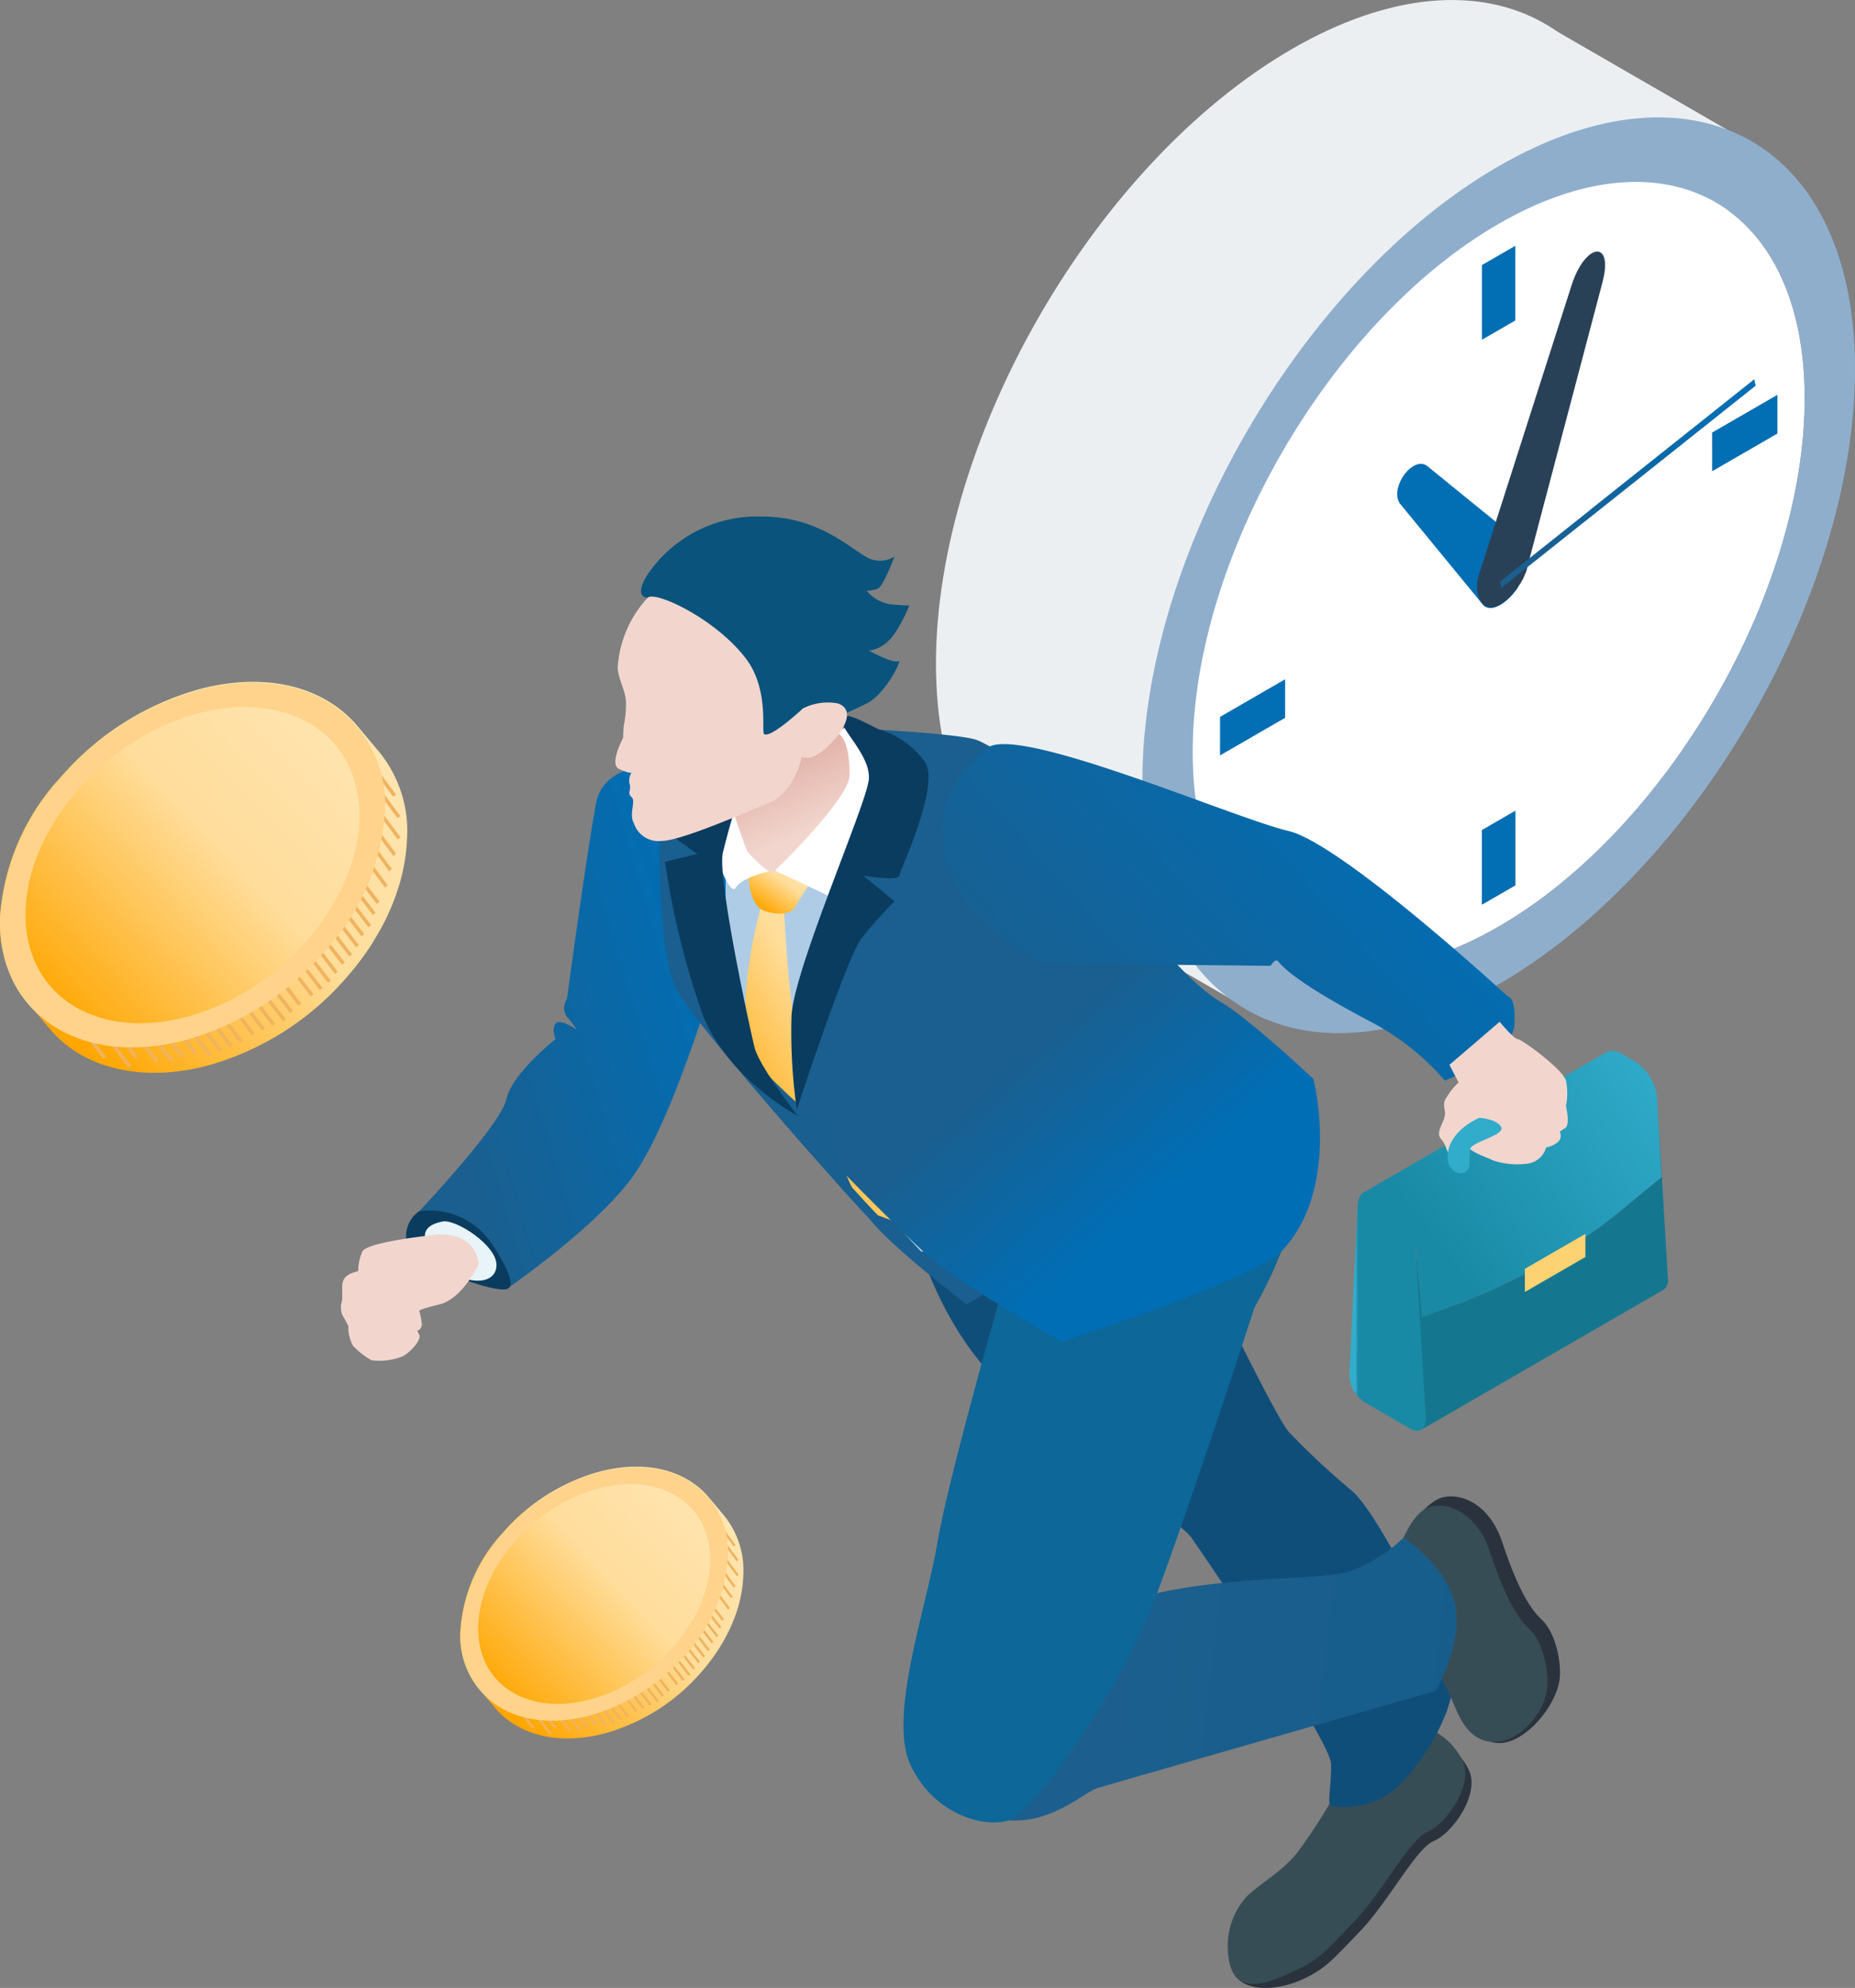 <svg xmlns="http://www.w3.org/2000/svg" xmlns:xlink="http://www.w3.org/1999/xlink" width="173.832" height="186.205" viewBox="0 0 173.832 186.205">
  <rect x="0" y="0" width="173.832" height="186.205" fill="#808080" stroke="none"/>
  <defs>
    <linearGradient id="linear-gradient" x1="0.151" y1="0.802" x2="0.94" y2="0.399" gradientUnits="objectBoundingBox">
      <stop offset="0" stop-color="#1a5f8f"/>
      <stop offset="1" stop-color="#006eb5"/>
    </linearGradient>
    <linearGradient id="linear-gradient-2" x1="-1.801" y1="1.35" x2="-1.751" y2="1.35" gradientUnits="objectBoundingBox">
      <stop offset="0" stop-color="#072c47"/>
      <stop offset="1" stop-color="#104e7a"/>
    </linearGradient>
    <linearGradient id="linear-gradient-3" x1="0.151" y1="0.802" x2="0.867" y2="0.046" gradientUnits="objectBoundingBox">
      <stop offset="0" stop-color="#1a5f8f"/>
      <stop offset="1" stop-color="#186092"/>
      <stop offset="1" stop-color="#006eb5"/>
    </linearGradient>
    <linearGradient id="linear-gradient-4" x1="0.367" y1="0.256" x2="1.175" y2="0.306" gradientUnits="objectBoundingBox">
      <stop offset="0" stop-color="#1c5f8e"/>
      <stop offset="1" stop-color="#155d8b"/>
    </linearGradient>
    <linearGradient id="linear-gradient-5" x1="0.405" y1="0.288" x2="0.64" y2="0.699" gradientUnits="objectBoundingBox">
      <stop offset="0" stop-color="#e3b5ab"/>
      <stop offset="0.883" stop-color="#f2d6ce"/>
    </linearGradient>
    <linearGradient id="linear-gradient-6" x1="1.169" y1="-0.075" x2="0.15" y2="0.879" gradientUnits="objectBoundingBox">
      <stop offset="0" stop-color="#ffebc2"/>
      <stop offset="0.576" stop-color="#ffdd9b"/>
      <stop offset="1" stop-color="#ffa600"/>
    </linearGradient>
    <linearGradient id="linear-gradient-8" x1="-3.006" y1="3.116" x2="-2.939" y2="3.116" gradientUnits="objectBoundingBox">
      <stop offset="0" stop-color="#105b91"/>
      <stop offset="1" stop-color="#0a3c5f"/>
    </linearGradient>
    <linearGradient id="linear-gradient-10" x1="0.38" y1="0.557" x2="0.59" y2="0.823" xlink:href="#linear-gradient"/>
    <linearGradient id="linear-gradient-14" x1="1.077" y1="0.082" x2="0.211" y2="0.679" gradientUnits="objectBoundingBox">
      <stop offset="0" stop-color="#31adcc"/>
      <stop offset="1" stop-color="#198aa6"/>
    </linearGradient>
    <linearGradient id="linear-gradient-15" x1="0.081" y1="2.837" x2="0.113" y2="2.837" xlink:href="#linear-gradient-14"/>
  </defs>
  <g id="solution_obj2" transform="translate(-4980.261 2927.68)">
    <g id="グループ_38802" data-name="グループ 38802" transform="translate(4 -174.203)">
      <path id="パス_934715" data-name="パス 934715" d="M27.266,136.99,45.95,147.774l46.677-81.32L72.071,54.586Z" transform="translate(5048.905 -2805.805)" fill="#eceff2"/>
      <path id="パス_934716" data-name="パス 934716" d="M88.85,77.228c0,21.126-14.974,46.968-33.4,57.606s-33.385,2.076-33.385-19.05S37.041,68.83,55.452,58.2s33.4-2.1,33.4,19.026" transform="translate(5041.905 -2807.101)" fill="#eceff2"/>
      <path id="パス_934717" data-name="パス 934717" d="M40.982,111.083v-3.606l-6.1,3.517V114.6ZM81.009,87.972,87.1,84.452V80.846l-6.093,3.519Zm3.93-8.587L63.928,96.092l6.76-25.687c1.175-4.2-1.638-3.869-2.914.328l-7.041,22-6.349-5.159C53,86.3,50.55,89.753,51.854,91.156l7.717,9.4c.7.68,2.114-.084,3.193-1.624a5.185,5.185,0,0,0,.516-.878,5.261,5.261,0,0,0,.279-.65,1.5,1.5,0,0,0,.113-.317l.04-.141L85.061,79.973ZM62.56,119.795,59.43,121.6v6.978l3.13-1.807ZM59.43,68.676v6.992l3.13-1.807V66.869Zm1.558-3.862c15.816-9.132,28.683-1.8,28.683,16.354S76.8,121.51,60.988,130.642s-28.669,1.79-28.669-16.361S45.184,73.939,60.988,64.814" transform="translate(5055.707 -2797.324)" fill="#fff"/>
      <path id="パス_934718" data-name="パス 934718" d="M33.413,84.262v3.606l6.093-3.519V80.742Z" transform="translate(5057.18 -2770.591)" fill="#026eb4"/>
      <path id="パス_934719" data-name="パス 934719" d="M97.09,81.913c0,21.126-14.974,46.968-33.4,57.6S30.31,141.6,30.31,120.47,45.282,73.516,63.693,62.885s33.4-2.1,33.4,19.028m-4.714,2.724c0-18.151-12.865-25.485-28.683-16.354S35.024,99.6,35.024,117.751s12.865,25.485,28.669,16.361,28.683-31.323,28.683-49.474" transform="translate(5053.002 -2800.793)" fill="#8faecc"/>
      <path id="パス_934720" data-name="パス 934720" d="M43.874,87.8v6.978L47,92.97V85.993Z" transform="translate(5071.263 -2763.523)" fill="#026eb4"/>
      <path id="パス_934721" data-name="パス 934721" d="M43.874,65.242v6.992L47,70.428V63.436Z" transform="translate(5071.263 -2793.891)" fill="#026eb4"/>
      <path id="パス_934722" data-name="パス 934722" d="M48.574,85.4c.7.68,2.114-.084,3.193-1.624.206-.293-2.032-6.2-2.032-6.2l-6.349-5.162C42.007,71.147,39.555,74.6,40.857,76Z" transform="translate(5066.705 -2782.171)" fill="#026eb4"/>
      <path id="パス_934723" data-name="パス 934723" d="M55.4,66.658s-7.083,26.849-7.128,27c-.087.192-.171.434-.279.65-.669,1.272-1.851,2.548-2.844,2.677-1.253.129-1.75-1.49-1.319-2.98l8.655-27.02c1.274-4.188,4.08-4.538,2.914-.328" transform="translate(5070.997 -2793.579)" fill="#294157"/>
      <path id="パス_934724" data-name="パス 934724" d="M45.634,76.714a1.552,1.552,0,0,0,.113-.317l.042-.143c-.066.169-.1.312-.155.46" transform="translate(5073.633 -2776.634)" fill="#2c211b"/>
      <path id="パス_934725" data-name="パス 934725" d="M47.172,86.332c-.019.031-2.48,1.973-2.48,1.973L44.6,87.7,68.4,68.77l.122.589Z" transform="translate(5072.248 -2786.709)" fill="url(#linear-gradient)"/>
      <path id="パス_934726" data-name="パス 934726" d="M53.071,72.912v3.606L59.167,73V69.393Z" transform="translate(5083.646 -2785.871)" fill="#026eb4"/>
    </g>
    <g id="グループ_38799" data-name="グループ 38799" transform="translate(5012.197 -2879.298)">
      <g id="グループ_38799-2" data-name="グループ 38799" transform="translate(-0.001 0.003)">
        <g id="グループ_38801" data-name="グループ 38801" transform="translate(0 0)">
          <path id="パス_934681" data-name="パス 934681" d="M54.681,48.739a6.1,6.1,0,0,1,3.4,3.3c.777,2.33-1.748,5.727-3.4,6.405s-4.27,5.725-6.891,8.442-3.2,3.463-5.291,4.465-5.772,1.553-6.741-.873.582-4.66,2.037-6.016,3.2-2.234,4.7-4.078a55.18,55.18,0,0,0,3.74-5.821Z" transform="translate(47.735 65.617)" fill="#2a333d"/>
          <path id="パス_934682" data-name="パス 934682" d="M54.149,48.367a6.1,6.1,0,0,1,3.4,3.3c.774,2.33-1.748,5.727-3.4,6.405s-4.27,5.725-6.891,8.442-3.2,3.463-5.291,4.465-5.19,2.426-6.159,0a6.843,6.843,0,0,1,1.455-6.891c1.457-1.359,3.2-2.231,4.7-4.076a55.183,55.183,0,0,0,3.74-5.821Z" transform="translate(47.682 65.117)" fill="#374d56"/>
          <path id="パス_934683" data-name="パス 934683" d="M42.453,42.964s1.837-3.4,3.78-3.785,4.366.971,5.434,4.174,2.231,5.92,3.688,7.278,1.931,4.39,1.675,5.821c-.486,2.719-3.81,6.443-6.335,5.666s-2.328-5.181-3.59-6.83A9.8,9.8,0,0,0,44.562,52.9s.58-8.381-2.109-9.934" transform="translate(57.155 52.661)" fill="#2a333d"/>
          <path id="パス_934684" data-name="パス 934684" d="M23.176,34.742s2.426,8.346,8.541,13.393S47.631,60.263,48.5,61.525s13.1,19.021,13.1,21.255-.387,3.881,0,3.881a7.363,7.363,0,0,0,6.307-1.844,20.627,20.627,0,0,0,4.561-7.083l.894-2.949s-6.814-15.2-9.918-17.722a70.236,70.236,0,0,1-5.725-5.338c-1.553-1.455-13.3-26.4-13.3-26.4Z" transform="translate(31.202 34.101)" fill="url(#linear-gradient-2)"/>
          <path id="パス_934685" data-name="パス 934685" d="M26.83,24.832,19.237,26s2.351,3.592,4.294,6.211,9.219,8.153,9.219,8.153L45.29,33.119c.282-.164-18.461-8.287-18.461-8.287" transform="translate(25.899 33.431)" fill="url(#linear-gradient-3)"/>
          <path id="パス_934686" data-name="パス 934686" d="M42.243,43.726s1.164-3.785,3.106-4.174,4.366.971,5.434,4.174,2.231,5.92,3.688,7.278,1.931,4.39,1.675,5.823c-.486,2.717-3.327,5.434-5.849,4.657s-2.816-4.174-4.076-5.823a9.749,9.749,0,0,0-2.546-2.389s1.255-7.994-1.434-9.547" transform="translate(56.872 53.162)" fill="#374d56"/>
          <path id="パス_934687" data-name="パス 934687" d="M33.17,52.6a31.267,31.267,0,0,1,13-6.7c7.377-1.553,14.946-1.164,17.663-1.94a14.209,14.209,0,0,0,5.15-3.2s4.167,2.813,4.845,6.405-1.844,7.956-1.844,7.956S41.516,63.853,40.253,64.24s-4.7,3.761-9.169,2.888-7.618-3.761-7.909-4.343-.971-9.122.387-9.9S33.17,52.6,33.17,52.6" transform="translate(30.622 54.87)" fill="url(#linear-gradient-4)"/>
          <path id="パス_934688" data-name="パス 934688" d="M32.273,40.625s-5.533,19.214-6.6,25.523-4.641,16.3-2.562,20.863,6.736,5.967,9.162,5.265S42.754,79.831,45.666,72.454s9.7-28.24,9.7-28.24,6.7-11.258,2.813-15.819a23.331,23.331,0,0,0-7.86-6.211s-1.746,8.637-4.754,12.034-13.3,6.405-13.3,6.405" transform="translate(30.256 29.868)" fill="#0d6799"/>
          <path id="パス_934689" data-name="パス 934689" d="M15.592,13.29a25.167,25.167,0,0,0-2.33,10.87c.293,5.53,4.174,13.2,6.309,14.071s9.608,7.473,10.385,9.8,6.6,8.444,6.6,8.444,11.9-.195,17.935-2.234,8.266-14.556,8.266-14.556l-5.462-3.153L53.365,19.5s-5.65-9.219-11.377-10.19-26.4,3.979-26.4,3.979" transform="translate(17.824 12.367)" fill="#aecce5"/>
          <path id="パス_934690" data-name="パス 934690" d="M29.3,10.98l-5.42-3.128s-2.051,1.194-5.739,2.942-3.7,6.992-3.7,6.992a10.581,10.581,0,0,1,2.684,1.455c1.687,1.272,1.875,3.341,3.078,3.667,1.964.53,6.668-.617,6.668-.617S34.543,17.744,29.3,10.98" transform="translate(19.447 10.571)" fill="url(#linear-gradient-5)"/>
          <path id="パス_934691" data-name="パス 934691" d="M17.593,15.609s-2.94,10.2-.392,14.92,11.365,13.9,11.365,13.9l4.308,1.591,1.959-2.283S25.04,36.958,22.72,33.758,19.8,16.139,19.8,16.139Z" transform="translate(21.759 21.015)" fill="url(#linear-gradient-6)"/>
          <path id="パス_934691_-_アウトライン" data-name="パス 934691 - アウトライン" d="M17.245,15.011l3.04.73.016.377c0,.036.154,3.637.587,7.58.395,3.591,1.1,8.2,2.237,9.766,2.244,3.095,11.9,9.8,11.994,9.863l.456.316-2.547,2.968L28.286,44.86l-.08-.083c-.362-.377-8.9-9.285-11.445-14.011-1.108-2.053-1.382-5.261-.815-9.534a43.719,43.719,0,0,1,1.167-5.762Zm2.074,1.527-1.37-.329c-.524,2.021-2.43,10.15-.308,14.083C20,34.664,27.966,43.076,28.848,44l3.873,1.43,1.373-1.6c-1.984-1.395-9.7-6.911-11.78-9.781C21.3,32.652,20.486,29.2,19.893,23.8,19.538,20.572,19.37,17.569,19.319,16.538Z" transform="translate(21.759 21.015)" fill="rgba(0,0,0,0)"/>
          <path id="パス_934692" data-name="パス 934692" d="M23.071,14.188s-3.785.873-4.852.486a14.025,14.025,0,0,1-1.945-.894s-.256,4.038,1.586,4.62,2.637-.113,2.637-.113Z" transform="translate(21.893 18.552)" fill="url(#linear-gradient-6)"/>
          <path id="パス_934692_-_アウトライン" data-name="パス 934692 - アウトライン" d="M15.826,12.946l.7.4a13.652,13.652,0,0,0,1.867.858,2.012,2.012,0,0,0,.64.069,23.51,23.51,0,0,0,3.929-.572l1.18-.272-3.257,5.186-.055.048a2.467,2.467,0,0,1-1.6.469,5.075,5.075,0,0,1-1.516-.256c-.961-.3-1.575-1.289-1.827-2.929a11.411,11.411,0,0,1-.107-2.2Zm3.2,2.327a2.949,2.949,0,0,1-.982-.129c-.487-.178-.934-.377-1.283-.546.038,1.211.3,3.025,1.245,3.325a4.085,4.085,0,0,0,1.215.209,1.789,1.789,0,0,0,.9-.2l1.9-3.021A18.261,18.261,0,0,1,19.03,15.273Z" transform="translate(21.893 18.552)" fill="rgba(0,0,0,0)"/>
          <path id="パス_934693" data-name="パス 934693" d="M5.73,27.754a12.136,12.136,0,0,1-1.893.826,2.814,2.814,0,0,0-1.114,3.153c.486,1.795,8.559,4.775,9.463,4.076s2.328-7.377-1.021-8.346a7.146,7.146,0,0,0-5.434.291" transform="translate(3.521 36.479)" fill="url(#linear-gradient-8)"/>
          <path id="パス_934694" data-name="パス 934694" d="M24.331,8.412s-1.645.249-1.037.6,1.037,1.633,1.037,3.867-6.987,8.965-6.987,8.965L24.718,25.3s4.174-9.122,3.787-12.325-2.621-4.561-4.174-4.561" transform="translate(23.35 11.325)" fill="#fff"/>
          <path id="パス_934695" data-name="パス 934695" d="M29.387,10.272s-8.733-1.964-9.7,3.29-2.717,18.289-2.717,18.289a1.449,1.449,0,0,0,0,1.664,9.661,9.661,0,0,1,.922,1.213s-1.6-1.117-1.99-.582,0,1.455,0,1.455-4.076,3.2-4.61,5.629S3.137,51.71,3.137,51.71a7.045,7.045,0,0,1,6.551,2.717c2.377,3.4,1.99,4.32,1.99,4.32s8.2-5.678,11.5-10.335,6.358-14.7,7.668-18.39,1.795-18.632-1.457-19.749" transform="translate(4.224 13.346)" fill="url(#linear-gradient)"/>
          <path id="パス_934696" data-name="パス 934696" d="M15.915,10.77s1.694,5.455,2.119,6.178a11.572,11.572,0,0,0,1.957,1.781s-2.522.561-3.1,1.532-2.37-3.836-1.844-4.735.873-4.756.873-4.756" transform="translate(20.122 14.5)" fill="#fff"/>
          <path id="パス_934697" data-name="パス 934697" d="M24.133,8.463s9.261.462,11.006,1.044,12.52,7.234,13.393,11.964,6.7,10.931,9.514,12.581S66.768,41.3,66.768,41.3s2.633,10.23-3.015,16.15c-2.393,2.511-20.558,8.442-20.558,8.442s-8.883-5.047-11.753-7.374-12.7-12.564-12.7-12.564a26.823,26.823,0,0,1,.687-14.085c1.722-5.084,7.076-14.111,7.271-17.7a7.148,7.148,0,0,0-2.564-5.7" transform="translate(24.381 11.394)" fill="url(#linear-gradient-10)"/>
          <path id="パス_934698" data-name="パス 934698" d="M12.808,10.766,19.9,9.818l.192,1.553s-.873,3.076-1.94,6.957S20.532,35.4,21.355,37.15s7.06,6.978,7.06,6.978,2.736,6.837,3.9,8.294-15.72-17.276-17.951-21.3-1.556-20.354-1.556-20.354" transform="translate(17.113 13.218)" fill="url(#linear-gradient-3)"/>
          <path id="パス_934699" data-name="パス 934699" d="M26.365,9.271c-.373-.023-3.548-2.053-3.663-1.037s2.722,3.421,2.567,5.652S18.2,31.744,18.019,36.111a51.05,51.05,0,0,0,.5,8.733s4.657-14.265,6.112-16.107a41.38,41.38,0,0,1,3.036-3.4l-2.938-2.421s3.3.587,3.4,0,3.787-8.35,2.426-10.584a8.118,8.118,0,0,0-4.183-3.062" transform="translate(24.217 10.703)" fill="url(#linear-gradient-8)"/>
          <path id="パス_934700" data-name="パス 934700" d="M12.953,21.23l3.024-.72-2.353-1.685a36.64,36.64,0,0,1,3.613-7.86c1.94-2.719,2.426-2.719,2.426-2.719l1.053,4.369a75.91,75.91,0,0,0-2.365,7.83C17.883,22.969,20.9,36.859,21.329,38.6c.458,1.844,4.059,6.431,4.059,6.431s-6.56-3.426-8.937-9.54a75.267,75.267,0,0,1-3.5-14.256" transform="translate(17.439 11.102)" fill="url(#linear-gradient-8)"/>
          <path id="パス_934701" data-name="パス 934701" d="M12.349,9.5,12.616,7.6s-1.408.038,0-2.182A12.4,12.4,0,0,1,23.3,0C29.2-.037,32.327,3.785,33.712,4.04a2.51,2.51,0,0,0,2.027-.293s-1.046,2.839-1.591,3.022a3.62,3.62,0,0,1-1.021.181,3.719,3.719,0,0,0,2.257,1.274c1.309.11,1.748.11,1.748.11s-1.056,2.618-2.076,3.421a3.129,3.129,0,0,1-1.713.8s2.332,1.274,2.769.983-1.1,2.874-2.769,3.857a30,30,0,0,1-4.655,1.952s-4.73,4.779-7.532,2.816S12.349,9.5,12.349,9.5" transform="translate(16.143 0)" fill="#09537c"/>
          <path id="パス_934702" data-name="パス 934702" d="M13.994,3.3a10.581,10.581,0,0,0-2.813,6.6c.1,1.068.678,2.037.774,3.008a10.025,10.025,0,0,1-.192,2.328c-.073.838-.073,1.2-.073,1.2s-1.347,2.475-.364,2.912,1.154.338,1.154.338a1.388,1.388,0,0,0-.174,1.082c.183.547-.272.8.174,1.2s-.282,1.565.228,2.475a2.417,2.417,0,0,0,2.548,1.638c1.734.031,7.63-2.548,10.091-3.569s3.083-4.329,3.083-4.329.946.617,2.691-1.2,2.074-3.311.692-3.785a5.147,5.147,0,0,0-3.275.474s-3.09,2.893-3.648,2.384c-.239-.221.488-4.179-1.68-7.044C20.359,5.249,14.679,2.623,13.994,3.3" transform="translate(14.765 4.303)" fill="#f2d6ce"/>
          <path id="パス_934703" data-name="パス 934703" d="M5.042,28.149c1.218-.225,4.979,2.184,5.026,4.026S7.6,34.118,5.9,32.856s-4.28-4.076-.854-4.707" transform="translate(4.519 37.878)" fill="#e8f4f7"/>
          <path id="パス_934704" data-name="パス 934704" d="M8.329,28.755s-.549.059-1.321.164c-1.769.242-4.716.732-4.986,1.34a4.5,4.5,0,0,0-.389,1.795c0,.145-1.5.145-1.5,1.457V34.82a2.025,2.025,0,0,0,0,1.359c.291.486.582,1.068.582,1.068a3.428,3.428,0,0,0,.436,1.844A7.068,7.068,0,0,0,2.9,40.449a6.1,6.1,0,0,0,2.813-.34c.922-.436,1.844-1.649,1.649-2.037l-.192-.389A.649.649,0,0,0,7.6,37.1a6.254,6.254,0,0,0-.244-1.262s-.291-.1,1.893-.629,3.688-3.787,3.688-3.787-.211-3.369-4.61-2.668" transform="translate(0 38.584)" fill="#f2d6ce"/>
          <path id="パス_934705" data-name="パス 934705" d="M6.945,29.2s-1.591.082-2.008.859S4.282,32.181,3.21,32.2s-2.421.873-1.748,1.795,3.247.479,3.834-.38-.291-.2,1.649-.3,4.458-2.328,4.005-3.043S9.711,28.1,6.945,29.2" transform="translate(1.725 38.779)" fill="#f2d6ce"/>
          <path id="パス_934706" data-name="パス 934706" d="M48.158,22.9a2.558,2.558,0,0,1,2.672.08c1.15.939,1.33,1.849.239,2.14a2.186,2.186,0,0,1-2.046-.258c-.547-.317-.866-1.962-.866-1.962" transform="translate(64.835 30.344)" fill="#53241d"/>
          <path id="パス_934707" data-name="パス 934707" d="M68.776,33.163,65.89,35.531A54.111,54.111,0,0,1,49,45.284l-2.661.96-.575-6.495-4.927-5.138L63.5,21.526a1.4,1.4,0,0,1,1.558.089l1.251.72a4.581,4.581,0,0,1,2.055,3.388Z" transform="translate(54.982 28.716)" fill="url(#linear-gradient-14)"/>
          <path id="パス_934708" data-name="パス 934708" d="M66.137,40.5,43.5,53.575l-.558-17.039.577,6.495,2.661-.96a54.137,54.137,0,0,0,16.889-9.754l2.886-2.367-.338-6.234.943,15.739a1.078,1.078,0,0,1-.42,1.049" transform="translate(57.809 31.929)" fill="#15778f"/>
          <path id="パス_934709" data-name="パス 934709" d="M45.992,49.2l-4.256-2.457a3.185,3.185,0,0,1-1.452-2.6l.774-15.9c.059-1.222.964-1.682,2.06-1.051l1.251.725a4.563,4.563,0,0,1,2.058,3.386l1.014,16.947c.061,1-.605,1.438-1.448.95" transform="translate(54.231 36.234)" fill="url(#linear-gradient-15)"/>
          <path id="パス_934710" data-name="パス 934710" d="M52.965,30.805l-5.673,3.275V31.91l5.673-3.275Z" transform="translate(63.669 38.551)" fill="#fdd273"/>
          <path id="パス_934711" data-name="パス 934711" d="M33.668,29.634l21.117.216s.429-.751.709-.411c1.011,1.234,3.688,3.01,8.444,5.533a23.978,23.978,0,0,1,7.18,5.629s6.309-2.447,6.5-5.152-.584-2.708-.584-2.708S61.448,18.376,56.432,17.213,31.076,7.2,28.225,9.449c-8.641,6.821-2.492,17.128,5.443,20.185" transform="translate(32.35 12.229)" fill="url(#linear-gradient)"/>
          <path id="パス_934712" data-name="パス 934712" d="M48.982,20.169s1.34,1.624,1.7,1.624,4.221,2.816,4.512,3.883a5.806,5.806,0,0,1,0,2.377s.436,1.746-.073,2.074l-.509.328a.807.807,0,0,1-.328,1.091,2.381,2.381,0,0,1-.946.4,2.1,2.1,0,0,1-1.929,1.527,7.04,7.04,0,0,1-3.167-.364c-.218-.218-2.546-.727-2.691-2.039a11.015,11.015,0,0,1,.509-3.421L44.28,24.2Z" transform="translate(59.614 27.154)" fill="#f2d6ce"/>
          <path id="パス_934713" data-name="パス 934713" d="M45.935,22.594a4.9,4.9,0,0,0-1.091,1.154c-.436.678-.619.751-.436,1.7s-1.021,1.891-.328,2.656.4,1.856,1.6,1.565.256-2.074.256-2.074,1.966-.983,2.112-2.656-.547-2.9-2.112-2.342" transform="translate(59.052 30.235)" fill="#f2d6ce"/>
          <path id="パス_934714" data-name="パス 934714" d="M47.172,24s1.612.087,2.048.852-2.764,1.394-2.9,2.081a8.223,8.223,0,0,0-.054,1.405.845.845,0,0,1-1.29.732,1.609,1.609,0,0,1-.6-.58c-.4-.765-.347-3.013,2.792-4.491" transform="translate(59.514 32.317)" fill="#31accb"/>
        </g>
      </g>
    </g>
    <g id="グループ_38806" data-name="グループ 38806" transform="translate(4980.261 -2863.815)">
      <path id="パス_933338" data-name="パス 933338" d="M35.575,6.616a11.723,11.723,0,0,1,2.561,8.192q-.008.2-.022.4c0,.045-.007.09-.011.134-.007.09-.013.18-.022.27-.005.054-.011.108-.017.162-.008.081-.016.162-.026.243-.007.058-.015.116-.022.174-.01.078-.02.155-.031.233-.009.06-.018.12-.027.18-.012.076-.023.151-.036.227s-.022.123-.032.184-.026.149-.041.224-.025.125-.038.187-.03.147-.046.221-.028.126-.042.189-.033.146-.051.219-.032.127-.047.191-.037.145-.056.218-.035.128-.052.192-.04.145-.061.217-.038.128-.057.192-.044.144-.066.216-.041.128-.062.192-.047.144-.072.216-.044.128-.066.192-.051.144-.077.216l-.07.192q-.04.108-.082.216l-.075.191q-.043.108-.087.216l-.079.19q-.046.108-.093.215c-.028.063-.055.126-.083.19s-.065.144-.1.216-.058.126-.087.188-.069.145-.1.217-.06.124-.091.186-.073.146-.11.218-.062.122-.094.183-.078.147-.117.221-.064.12-.1.179-.082.148-.124.223c-.033.059-.065.117-.1.176-.044.076-.088.152-.133.228-.033.056-.065.112-.1.168-.048.081-.1.161-.147.241L35,24.305c-.058.093-.117.186-.177.278l-.073.114q-.127.2-.258.389l-.058.084c-.069.1-.138.2-.209.3l-.1.141c-.058.081-.116.163-.175.243l-.117.157c-.056.075-.111.15-.168.225l-.127.165c-.055.071-.11.143-.166.214l-.134.167c-.056.069-.111.139-.168.208l-.141.169-.129.155-.035.04q-.183.216-.372.43a26.646,26.646,0,0,1-12.937,8.16c-.228.06-.455.115-.681.167l-.121.028q-.325.073-.648.135l-.125.023c-.221.041-.442.08-.662.113l-.027,0c-.215.032-.428.06-.64.085l-.113.013q-.315.035-.627.059l-.124.009c-.212.015-.424.027-.633.035H15q-.3.01-.6.009h-.1c-.2,0-.4-.007-.6-.016l-.12-.006c-.2-.011-.4-.024-.6-.042l-.059-.006q-.285-.027-.565-.064l-.09-.012q-.288-.04-.571-.091l-.115-.021c-.19-.035-.378-.074-.564-.117l-.067-.016q-.266-.063-.527-.136l-.076-.021c-.181-.051-.359-.107-.535-.166L9.7,35.88c-.176-.06-.35-.123-.522-.191L9.1,35.66q-.247-.1-.488-.207l-.044-.019-.02-.01q-.2-.091-.392-.188l-.092-.048q-.149-.076-.3-.157l-.125-.07q-.134-.076-.267-.156l-.113-.068c-.123-.076-.244-.153-.364-.233A10.7,10.7,0,0,1,4.66,32.5L2.573,30.014l.042.049a11.7,11.7,0,0,1-2.6-8.24A21.415,21.415,0,0,1,5.762,8.842,26.641,26.641,0,0,1,18.7.682c4.812-1.269,9.269-.757,12.546,1.442a10.7,10.7,0,0,1,2.286,2.059l-.042-.053h0Z" transform="translate(0 0)" fill="url(#linear-gradient-6)"/>
      <g id="グループ_38806-2" data-name="グループ 38806">
        <path id="パス_934727" data-name="パス 934727" d="M.091,3.459.421,3.45.33,0,0,.01Z" transform="translate(32.836 19.102) rotate(-36)" fill="#f0b35f"/>
        <path id="パス_934728" data-name="パス 934728" d="M.091,3.459.421,3.45.33,0,0,.01Z" transform="matrix(0.819, -0.574, 0.574, 0.819, 34.791, 13.522)" fill="#f0b35f"/>
        <path id="パス_934729" data-name="パス 934729" d="M.091,3.459l.33-.009L.33,0,0,.009Z" transform="translate(33.198 18.05) rotate(-36)" fill="#f0b35f"/>
        <path id="パス_934730" data-name="パス 934730" d="M.091,3.459l.33-.009L.33,0,0,.009Z" transform="matrix(0.819, -0.574, 0.574, 0.819, 35.209, 11.985)" fill="#f0b35f"/>
        <path id="パス_934731" data-name="パス 934731" d="M.091,3.459l.33-.009L.33,0,0,.009Z" transform="matrix(0.819, -0.574, 0.574, 0.819, 35.187, 9.985)" fill="#f0b35f"/>
        <path id="パス_934732" data-name="パス 934732" d="M.091,3.459l.33-.009L.33,0,0,.009Z" transform="matrix(0.819, -0.574, 0.574, 0.819, 34.791, 7.985)" fill="#f0b35f"/>
        <path id="パス_934733" data-name="パス 934733" d="M.091,3.458l.329-.009L.329,0,0,.01Z" transform="translate(32.418 20.247) rotate(-36)" fill="#f0b35f"/>
        <path id="パス_934734" data-name="パス 934734" d="M.091,3.458l.329-.009L.329,0,0,.01Z" transform="matrix(0.819, -0.574, 0.574, 0.819, 34.408, 14.955)" fill="#f0b35f"/>
        <path id="パス_934735" data-name="パス 934735" d="M.091,3.458l.33-.008L.329,0,0,.009Z" transform="translate(31.769 21.091) rotate(-36)" fill="#f0b35f"/>
        <path id="パス_934736" data-name="パス 934736" d="M.091,3.458l.33-.008L.329,0,0,.009Z" transform="matrix(0.819, -0.574, 0.574, 0.819, 34.023, 16.493)" fill="#f0b35f"/>
        <path id="パス_934737" data-name="パス 934737" d="M.092,3.458l.329-.01L.33,0,0,.009Z" transform="translate(31.264 22.124) rotate(-36)" fill="#f0b35f"/>
        <path id="パス_934738" data-name="パス 934738" d="M.091,3.459l.33-.01L.33,0,0,.01Z" transform="translate(30.628 22.986) rotate(-36)" fill="#f0b35f"/>
        <rect id="長方形_106740" data-name="長方形 106740" width="0.33" height="3.451" transform="translate(29.926 23.773) rotate(-38)" fill="#f0b35f"/>
        <path id="パス_934739" data-name="パス 934739" d="M.091,3.458l.329-.01L.328,0,0,.01Z" transform="translate(29.281 24.611) rotate(-36)" fill="#f0b35f"/>
        <path id="パス_934740" data-name="パス 934740" d="M.092,3.46l.329-.01L.33,0,0,.009Z" transform="translate(28.636 25.462) rotate(-36)" fill="#f0b35f"/>
        <path id="パス_934741" data-name="パス 934741" d="M.091,3.459l.33-.01L.33,0,0,.01Z" transform="translate(27.857 26.13) rotate(-36)" fill="#f0b35f"/>
        <path id="パス_934742" data-name="パス 934742" d="M.092,3.459l.329-.01L.33,0,0,.009Z" transform="translate(27.009 26.717) rotate(-36)" fill="#f0b35f"/>
        <path id="パス_934743" data-name="パス 934743" d="M.421,3.451l-.329.009L0,.009.33,0Z" transform="translate(21.497 30.362) rotate(-36)" fill="#f0b35f"/>
        <path id="パス_934744" data-name="パス 934744" d="M.42,3.449l-.329.01L0,.009.329,0Z" transform="translate(22.45 29.911) rotate(-36)" fill="#f0b35f"/>
        <path id="パス_934745" data-name="パス 934745" d="M.421,3.448l-.329.01L0,.008.33,0Z" transform="translate(23.41 29.474) rotate(-36)" fill="#f0b35f"/>
        <rect id="長方形_106741" data-name="長方形 106741" width="0.33" height="3.451" transform="matrix(0.788, -0.616, 0.616, 0.788, 24.415, 29.093)" fill="#f0b35f"/>
        <path id="パス_934746" data-name="パス 934746" d="M.42,3.449l-.33.01L0,.009.329,0Z" transform="translate(17.465 32.348) rotate(-36)" fill="#f0b35f"/>
        <path id="パス_934747" data-name="パス 934747" d="M.42,3.449l-.33.01L0,.009.329,0Z" transform="translate(12.517 32.956) rotate(-36)" fill="#f0b35f"/>
        <path id="パス_934748" data-name="パス 934748" d="M.421,3.449l-.329.01L0,.009.33,0Z" transform="translate(16.086 32.177) rotate(-36)" fill="#f0b35f"/>
        <path id="パス_934749" data-name="パス 934749" d="M.421,3.449l-.329.01L0,.009.33,0Z" transform="translate(10.567 32.577) rotate(-36)" fill="#f0b35f"/>
        <path id="パス_934750" data-name="パス 934750" d="M.421,3.449l-.329.01L0,.009.33,0Z" transform="translate(9.94 33.405) rotate(-36)" fill="#f0b35f"/>
        <path id="パス_934751" data-name="パス 934751" d="M.421,3.449l-.329.01L0,.009.33,0Z" transform="translate(7.567 32.577) rotate(-36)" fill="#f0b35f"/>
        <rect id="長方形_106742" data-name="長方形 106742" width="0.33" height="3.449" transform="matrix(0.788, -0.616, 0.616, 0.788, 18.451, 31.962)" fill="#f0b35f"/>
        <rect id="長方形_106743" data-name="長方形 106743" width="0.33" height="3.449" transform="matrix(0.788, -0.616, 0.616, 0.788, 13.932, 32.977)" fill="#f0b35f"/>
        <rect id="長方形_106744" data-name="長方形 106744" width="0.329" height="3.45" transform="matrix(0.788, -0.616, 0.616, 0.788, 19.409, 31.517)" fill="#f0b35f"/>
        <rect id="長方形_106745" data-name="長方形 106745" width="0.329" height="3.45" transform="matrix(0.788, -0.616, 0.616, 0.788, 14.89, 32.532)" fill="#f0b35f"/>
        <path id="パス_934752" data-name="パス 934752" d="M.421,3.449l-.33.01L0,.009.33,0Z" transform="translate(20.364 31.054) rotate(-36)" fill="#f0b35f"/>
        <path id="パス_934753" data-name="パス 934753" d="M.422,3.449l-.33.009L0,.01.33,0Z" transform="translate(25.079 28.273) rotate(-36)" fill="#f0b35f"/>
        <path id="パス_934754" data-name="パス 934754" d="M.421,3.449l-.33.01L0,.009.33,0Z" transform="translate(25.861 27.602) rotate(-36)" fill="#f0b35f"/>
      </g>
      <path id="パス_933514" data-name="パス 933514" d="M51.831,25.3a26.646,26.646,0,0,1-12.937,8.16c-4.813,1.269-9.268.756-12.546-1.443s-4.984-5.82-4.805-10.2A21.415,21.415,0,0,1,27.293,8.842,26.641,26.641,0,0,1,40.23.683C45.042-.586,49.5-.075,52.776,2.124a11.2,11.2,0,0,1,4.805,10.2A21.417,21.417,0,0,1,51.831,25.3ZM40.142,2.853C31.508,5.129,24.25,13.341,23.93,21.194s6.42,12.374,15.053,10.1,15.891-10.486,16.211-18.34S48.775.577,40.142,2.853Z" transform="translate(-21.531 0.097)" fill="#ffd38b"/>
    </g>
    <g id="グループ_38807" data-name="グループ 38807" transform="translate(5023.41 -2790.303)">
      <path id="パス_933338-2" data-name="パス 933338" d="M24.72,4.6A8.146,8.146,0,0,1,26.5,10.29q-.006.14-.015.28c0,.031-.005.062-.007.093,0,.062-.009.125-.015.188,0,.037-.008.075-.012.113-.006.056-.011.113-.018.169,0,.04-.01.08-.015.121s-.014.108-.021.162-.013.083-.019.125-.016.105-.025.158-.015.085-.023.128-.018.1-.028.155-.017.087-.026.13-.021.1-.032.153-.02.088-.029.131-.023.1-.035.152-.022.088-.033.133-.026.1-.039.151-.024.089-.036.133-.028.1-.042.151-.026.089-.04.134-.03.1-.046.15l-.043.134-.05.15-.046.134-.053.15L25.7,14.1l-.057.15-.052.133-.061.15-.055.132-.065.15-.058.132-.068.15-.061.131-.072.151-.063.129c-.025.051-.051.1-.077.152l-.065.127-.081.153-.067.125-.086.155-.068.122-.092.158-.068.117c-.033.056-.068.112-.1.168l-.065.106c-.04.065-.082.129-.123.193l-.05.079q-.088.136-.179.27l-.04.059c-.048.07-.1.14-.145.21l-.07.1-.122.169-.081.109-.117.156-.089.115-.116.149-.093.116-.117.145-.1.118-.09.108-.024.028q-.127.15-.258.3a18.515,18.515,0,0,1-8.989,5.67c-.158.042-.316.08-.473.116l-.084.019q-.226.051-.45.094l-.087.016c-.154.029-.307.055-.46.078l-.018,0c-.149.022-.3.042-.445.059l-.079.009q-.219.024-.436.041l-.086.006c-.148.01-.294.019-.44.024h-.031q-.211.007-.419.006H9.935c-.14,0-.28-.005-.418-.011l-.084,0c-.14-.007-.279-.017-.417-.029l-.041,0q-.2-.019-.393-.045l-.063-.008q-.2-.028-.4-.063l-.08-.015c-.132-.025-.262-.051-.392-.081L7.6,25.181q-.185-.044-.366-.094l-.053-.014c-.125-.036-.249-.074-.372-.115l-.075-.025c-.122-.042-.243-.086-.362-.132l-.05-.02q-.172-.068-.339-.144l-.03-.013-.014-.007q-.137-.063-.272-.131l-.064-.033q-.1-.053-.205-.109l-.087-.049q-.093-.053-.185-.108l-.079-.047c-.085-.053-.17-.106-.253-.162a7.434,7.434,0,0,1-1.56-1.394l-1.45-1.727.029.034A8.133,8.133,0,0,1,.009,15.164a14.88,14.88,0,0,1,4-9.02A18.512,18.512,0,0,1,12.993.474c3.344-.882,6.44-.526,8.717,1A7.437,7.437,0,0,1,23.3,2.907L23.27,2.87h0Z" transform="translate(0 0)" fill="url(#linear-gradient-6)"/>
      <g id="グループ_38806-3" data-name="グループ 38806" transform="translate(5.258 5.381)">
        <path id="パス_934727-2" data-name="パス 934727" d="M.064,2.4.292,2.4.229,0,0,.007Z" transform="translate(17.558 7.892) rotate(-36)" fill="#f0b35f"/>
        <path id="パス_934728-2" data-name="パス 934728" d="M.064,2.4.292,2.4.229,0,0,.007Z" transform="matrix(0.819, -0.574, 0.574, 0.819, 18.916, 4.015)" fill="#f0b35f"/>
        <path id="パス_934729-2" data-name="パス 934729" d="M.063,2.4.292,2.4.229,0,0,.006Z" transform="translate(17.81 7.161) rotate(-36)" fill="#f0b35f"/>
        <path id="パス_934730-2" data-name="パス 934730" d="M.063,2.4.292,2.4.229,0,0,.006Z" transform="matrix(0.819, -0.574, 0.574, 0.819, 19.207, 2.947)" fill="#f0b35f"/>
        <path id="パス_934731-2" data-name="パス 934731" d="M.063,2.4.292,2.4.229,0,0,.006Z" transform="matrix(0.819, -0.574, 0.574, 0.819, 19.192, 1.557)" fill="#f0b35f"/>
        <path id="パス_934732-2" data-name="パス 934732" d="M.063,2.4.292,2.4.229,0,0,.006Z" transform="matrix(0.819, -0.574, 0.574, 0.819, 18.916, 0.168)" fill="#f0b35f"/>
        <path id="パス_934733-2" data-name="パス 934733" d="M.063,2.4.292,2.4.229,0,0,.007Z" transform="translate(17.268 8.688) rotate(-36)" fill="#f0b35f"/>
        <path id="パス_934734-2" data-name="パス 934734" d="M.063,2.4.292,2.4.229,0,0,.007Z" transform="matrix(0.819, -0.574, 0.574, 0.819, 18.65, 5.011)" fill="#f0b35f"/>
        <path id="パス_934735-2" data-name="パス 934735" d="M.063,2.4.292,2.4.229,0,0,.006Z" transform="translate(16.816 9.275) rotate(-36)" fill="#f0b35f"/>
        <path id="パス_934736-2" data-name="パス 934736" d="M.063,2.4.292,2.4.229,0,0,.006Z" transform="matrix(0.819, -0.574, 0.574, 0.819, 18.383, 6.079)" fill="#f0b35f"/>
        <path id="パス_934737-2" data-name="パス 934737" d="M.064,2.4.292,2.4.229,0,0,.006Z" transform="translate(16.466 9.992) rotate(-36)" fill="#f0b35f"/>
        <path id="パス_934738-2" data-name="パス 934738" d="M.063,2.4.292,2.4.229,0,0,.007Z" transform="translate(16.024 10.591) rotate(-36)" fill="#f0b35f"/>
        <rect id="長方形_106740-2" data-name="長方形 106740" width="0.229" height="2.398" transform="translate(15.536 11.138) rotate(-38)" fill="#f0b35f"/>
        <path id="パス_934739-2" data-name="パス 934739" d="M.063,2.4.292,2.4.228,0,0,.007Z" transform="translate(15.088 11.721) rotate(-36)" fill="#f0b35f"/>
        <path id="パス_934740-2" data-name="パス 934740" d="M.064,2.4.293,2.4.229,0,0,.006Z" transform="translate(14.64 12.312) rotate(-36)" fill="#f0b35f"/>
        <path id="パス_934741-2" data-name="パス 934741" d="M.063,2.4.292,2.4.229,0,0,.007Z" transform="translate(14.099 12.776) rotate(-36)" fill="#f0b35f"/>
        <path id="パス_934742-2" data-name="パス 934742" d="M.064,2.4.293,2.4.229,0,0,.006Z" transform="translate(13.509 13.184) rotate(-36)" fill="#f0b35f"/>
        <path id="パス_934743-2" data-name="パス 934743" d="M.293,2.4.064,2.4,0,.006.23,0Z" transform="translate(9.679 15.716) rotate(-36)" fill="#f0b35f"/>
        <path id="パス_934744-2" data-name="パス 934744" d="M.292,2.4.063,2.4,0,.006.229,0Z" transform="translate(10.341 15.403) rotate(-36)" fill="#f0b35f"/>
        <path id="パス_934745-2" data-name="パス 934745" d="M.292,2.4.064,2.4,0,.006.229,0Z" transform="translate(11.008 15.099) rotate(-36)" fill="#f0b35f"/>
        <rect id="長方形_106741-2" data-name="長方形 106741" width="0.229" height="2.398" transform="matrix(0.788, -0.616, 0.616, 0.788, 11.707, 14.835)" fill="#f0b35f"/>
        <path id="パス_934746-2" data-name="パス 934746" d="M.292,2.4.063,2.4,0,.006.228,0Z" transform="translate(6.878 17.097) rotate(-36)" fill="#f0b35f"/>
        <path id="パス_934747-2" data-name="パス 934747" d="M.292,2.4.063,2.4,0,.006.228,0Z" transform="translate(3.439 17.519) rotate(-36)" fill="#f0b35f"/>
        <path id="パス_934748-2" data-name="パス 934748" d="M.292,2.4.063,2.4,0,.006.229,0Z" transform="translate(5.92 16.977) rotate(-36)" fill="#f0b35f"/>
        <path id="パス_934749-2" data-name="パス 934749" d="M.292,2.4.063,2.4,0,.006.229,0Z" transform="translate(2.085 17.256) rotate(-36)" fill="#f0b35f"/>
        <path id="パス_934750-2" data-name="パス 934750" d="M.292,2.4.063,2.4,0,.006.229,0Z" transform="translate(1.649 17.831) rotate(-36)" fill="#f0b35f"/>
        <path id="パス_934751-2" data-name="パス 934751" d="M.292,2.4.063,2.4,0,.006.229,0Z" transform="translate(0 17.256) rotate(-36)" fill="#f0b35f"/>
        <rect id="長方形_106742-2" data-name="長方形 106742" width="0.229" height="2.397" transform="matrix(0.788, -0.616, 0.616, 0.788, 7.562, 16.828)" fill="#f0b35f"/>
        <rect id="長方形_106743-2" data-name="長方形 106743" width="0.229" height="2.397" transform="matrix(0.788, -0.616, 0.616, 0.788, 4.422, 17.534)" fill="#f0b35f"/>
        <rect id="長方形_106744-2" data-name="長方形 106744" width="0.229" height="2.397" transform="matrix(0.788, -0.616, 0.616, 0.788, 8.228, 16.519)" fill="#f0b35f"/>
        <rect id="長方形_106745-2" data-name="長方形 106745" width="0.229" height="2.397" transform="matrix(0.788, -0.616, 0.616, 0.788, 5.088, 17.225)" fill="#f0b35f"/>
        <path id="パス_934752-2" data-name="パス 934752" d="M.293,2.4.063,2.4,0,.006.229,0Z" transform="translate(8.892 16.197) rotate(-36)" fill="#f0b35f"/>
        <path id="パス_934753-2" data-name="パス 934753" d="M.293,2.4.064,2.4,0,.007.229,0Z" transform="translate(12.168 14.265) rotate(-36)" fill="#f0b35f"/>
        <path id="パス_934754-2" data-name="パス 934754" d="M.293,2.4.063,2.4,0,.006.229,0Z" transform="translate(12.712 13.799) rotate(-36)" fill="#f0b35f"/>
      </g>
      <path id="パス_933514-2" data-name="パス 933514" d="M42.586,17.582a18.515,18.515,0,0,1-8.989,5.67c-3.345.882-6.44.525-8.717-1a7.78,7.78,0,0,1-3.339-7.086,14.88,14.88,0,0,1,4-9.02A18.512,18.512,0,0,1,34.524.474c3.344-.882,6.44-.526,8.717,1a7.783,7.783,0,0,1,3.339,7.087A14.882,14.882,0,0,1,42.586,17.582Zm-8.123-15.6C28.464,3.564,23.42,9.27,23.2,14.727s4.461,8.6,10.46,7.017S44.7,14.457,44.922,9,40.462.4,34.463,1.983Z" transform="translate(-21.531 0.067)" fill="#ffd38b"/>
    </g>
  </g>
</svg>

